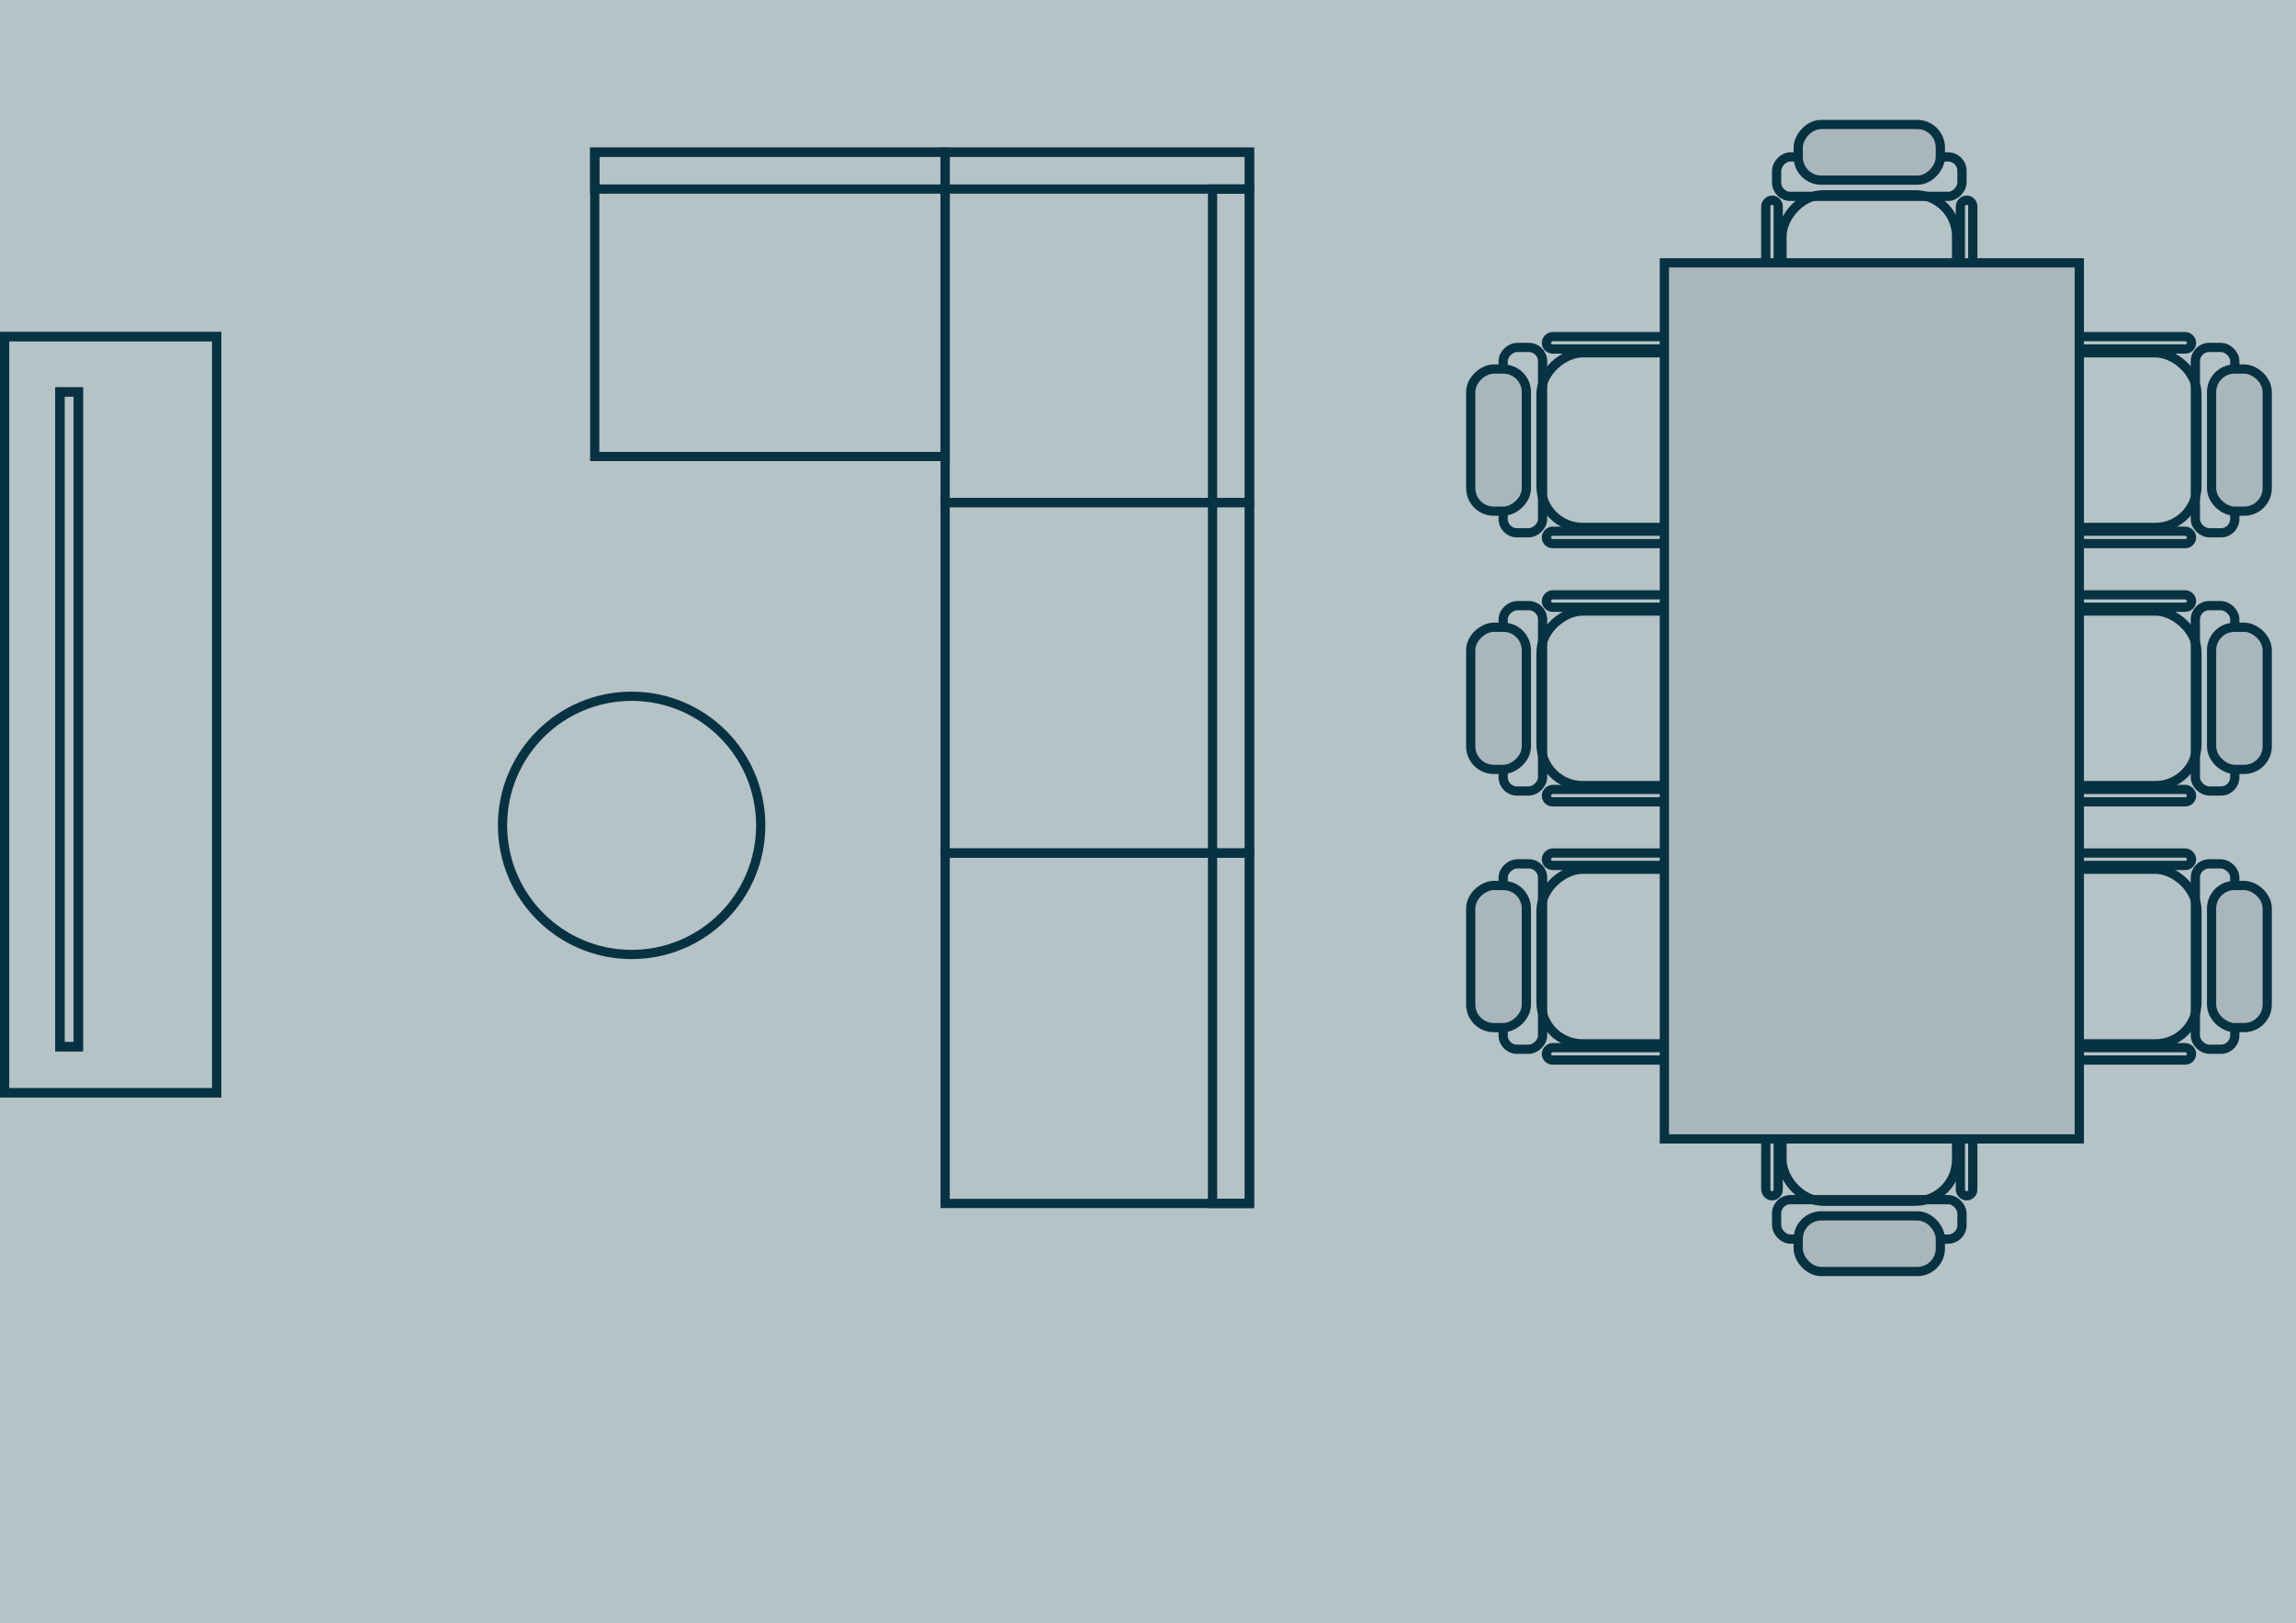 <?xml version="1.0" encoding="UTF-8"?> <svg xmlns="http://www.w3.org/2000/svg" width="249" height="176" viewBox="0 0 249 176" fill="none"><rect width="249" height="176" fill="#073242" fill-opacity="0.3"></rect><rect x="-0.5" y="0.5" width="20.103" height="4.276" rx="1.5" transform="matrix(-1 8.74228e-08 8.74228e-08 1 212.276 16.517)" stroke="#073242"></rect><rect x="-0.5" y="0.5" width="1.345" height="15.414" rx="0.672" transform="matrix(-1 8.74228e-08 8.74228e-08 1 213.448 21.207)" stroke="#073242"></rect><rect x="-0.5" y="0.5" width="1.345" height="15.414" rx="0.672" transform="matrix(-1 8.74228e-08 8.74228e-08 1 192.345 21.207)" stroke="#073242"></rect><rect x="-0.5" y="0.5" width="15.414" height="6.034" rx="2.5" transform="matrix(-1 8.74228e-08 8.74228e-08 1 209.931 13)" fill="#A9B6BB" stroke="#073242"></rect><rect x="-0.5" y="0.5" width="18.931" height="17.759" rx="4.5" transform="matrix(-1 8.74228e-08 8.74228e-08 1 211.689 20.621)" stroke="#073242"></rect><rect x="212.776" y="134.362" width="20.103" height="4.276" rx="1.5" transform="rotate(-180 212.776 134.362)" stroke="#073242"></rect><rect x="213.948" y="129.672" width="1.345" height="15.414" rx="0.672" transform="rotate(-180 213.948 129.672)" stroke="#073242"></rect><rect x="192.845" y="129.672" width="1.345" height="15.414" rx="0.672" transform="rotate(-180 192.845 129.672)" stroke="#073242"></rect><rect x="210.431" y="137.879" width="15.414" height="6.034" rx="2.5" transform="rotate(-180 210.431 137.879)" fill="#A9B6BB" stroke="#073242"></rect><rect x="212.189" y="130.259" width="18.931" height="17.759" rx="4.5" transform="rotate(-180 212.189 130.259)" stroke="#073242"></rect><rect x="-0.5" y="-0.5" width="20.103" height="4.276" rx="1.5" transform="matrix(4.37114e-08 -1 -1 -4.37114e-08 241.862 85.276)" stroke="#073242"></rect><rect x="-0.5" y="-0.5" width="1.345" height="15.414" rx="0.672" transform="matrix(4.37114e-08 -1 -1 -4.37114e-08 237.172 86.448)" stroke="#073242"></rect><rect x="-0.5" y="-0.5" width="1.345" height="15.414" rx="0.672" transform="matrix(4.37114e-08 -1 -1 -4.37114e-08 237.172 65.345)" stroke="#073242"></rect><rect x="-0.5" y="-0.5" width="15.414" height="6.034" rx="2.5" transform="matrix(4.37114e-08 -1 -1 -4.37114e-08 245.379 82.931)" fill="#A9B6BB" stroke="#073242"></rect><rect x="-0.5" y="-0.5" width="18.931" height="17.759" rx="4.5" transform="matrix(4.37114e-08 -1 -1 -4.37114e-08 237.759 84.689)" stroke="#073242"></rect><rect x="163.017" y="57.776" width="20.103" height="4.276" rx="1.5" transform="rotate(-90 163.017 57.776)" stroke="#073242"></rect><rect x="167.707" y="58.948" width="1.345" height="15.414" rx="0.672" transform="rotate(-90 167.707 58.948)" stroke="#073242"></rect><rect x="167.707" y="37.845" width="1.345" height="15.414" rx="0.672" transform="rotate(-90 167.707 37.845)" stroke="#073242"></rect><rect x="159.5" y="55.431" width="15.414" height="6.034" rx="2.5" transform="rotate(-90 159.5 55.431)" fill="#A9B6BB" stroke="#073242"></rect><rect x="167.121" y="57.19" width="18.931" height="17.759" rx="4.5" transform="rotate(-90 167.121 57.19)" stroke="#073242"></rect><rect x="-0.5" y="-0.5" width="20.103" height="4.276" rx="1.5" transform="matrix(4.37114e-08 -1 -1 -4.37114e-08 241.862 57.276)" stroke="#073242"></rect><rect x="-0.5" y="-0.5" width="1.345" height="15.414" rx="0.672" transform="matrix(4.37114e-08 -1 -1 -4.37114e-08 237.172 58.448)" stroke="#073242"></rect><rect x="-0.5" y="-0.5" width="1.345" height="15.414" rx="0.672" transform="matrix(4.37114e-08 -1 -1 -4.37114e-08 237.172 37.345)" stroke="#073242"></rect><rect x="-0.5" y="-0.5" width="15.414" height="6.034" rx="2.5" transform="matrix(4.37114e-08 -1 -1 -4.37114e-08 245.379 54.931)" fill="#A9B6BB" stroke="#073242"></rect><rect x="-0.5" y="-0.5" width="18.931" height="17.759" rx="4.5" transform="matrix(4.37114e-08 -1 -1 -4.37114e-08 237.759 56.69)" stroke="#073242"></rect><rect x="163.017" y="85.776" width="20.103" height="4.276" rx="1.5" transform="rotate(-90 163.017 85.776)" stroke="#073242"></rect><rect x="167.707" y="86.948" width="1.345" height="15.414" rx="0.672" transform="rotate(-90 167.707 86.948)" stroke="#073242"></rect><rect x="167.707" y="65.845" width="1.345" height="15.414" rx="0.672" transform="rotate(-90 167.707 65.845)" stroke="#073242"></rect><rect x="159.5" y="83.431" width="15.414" height="6.034" rx="2.5" transform="rotate(-90 159.5 83.431)" fill="#A9B6BB" stroke="#073242"></rect><rect x="167.121" y="85.189" width="18.931" height="17.759" rx="4.5" transform="rotate(-90 167.121 85.189)" stroke="#073242"></rect><rect x="163.017" y="113.776" width="20.103" height="4.276" rx="1.5" transform="rotate(-90 163.017 113.776)" stroke="#073242"></rect><rect x="167.707" y="114.948" width="1.345" height="15.414" rx="0.672" transform="rotate(-90 167.707 114.948)" stroke="#073242"></rect><rect x="167.707" y="93.845" width="1.345" height="15.414" rx="0.672" transform="rotate(-90 167.707 93.845)" stroke="#073242"></rect><rect x="159.5" y="111.431" width="15.414" height="6.034" rx="2.5" transform="rotate(-90 159.5 111.431)" fill="#A9B6BB" stroke="#073242"></rect><rect x="167.121" y="113.189" width="18.931" height="17.759" rx="4.5" transform="rotate(-90 167.121 113.189)" stroke="#073242"></rect><rect x="-0.5" y="-0.5" width="20.103" height="4.276" rx="1.5" transform="matrix(4.37114e-08 -1 -1 -4.37114e-08 241.862 113.276)" stroke="#073242"></rect><rect x="-0.5" y="-0.5" width="1.345" height="15.414" rx="0.672" transform="matrix(4.37114e-08 -1 -1 -4.37114e-08 237.172 114.448)" stroke="#073242"></rect><rect x="-0.5" y="-0.5" width="1.345" height="15.414" rx="0.672" transform="matrix(4.37114e-08 -1 -1 -4.37114e-08 237.172 93.345)" stroke="#073242"></rect><rect x="-0.5" y="-0.5" width="15.414" height="6.034" rx="2.5" transform="matrix(4.37114e-08 -1 -1 -4.37114e-08 245.379 110.931)" fill="#A9B6BB" stroke="#073242"></rect><rect x="-0.5" y="-0.5" width="18.931" height="17.759" rx="4.5" transform="matrix(4.37114e-08 -1 -1 -4.37114e-08 237.759 112.689)" stroke="#073242"></rect><rect x="180.5" y="28.5" width="45" height="95" fill="#A9B6BB" stroke="#073242"></rect><rect x="102.5" y="92.5" width="33" height="38" stroke="#073242"></rect><rect x="102.5" y="54.5" width="33" height="38" stroke="#073242"></rect><rect x="102.5" y="16.5" width="33" height="38" stroke="#073242"></rect><rect x="64.5" y="49.5" width="33" height="38" transform="rotate(-90 64.5 49.5)" stroke="#073242"></rect><rect x="64.5" y="20.5" width="4" height="71" transform="rotate(-90 64.5 20.5)" stroke="#073242"></rect><rect x="131.5" y="20.5" width="4" height="110" stroke="#073242"></rect><circle cx="68.5" cy="89.5" r="14" stroke="#073242"></circle><rect x="0.5" y="36.5" width="23" height="82" stroke="#073242"></rect><rect x="0.5" y="36.5" width="23" height="82" stroke="#073242"></rect><rect x="6.5" y="42.5" width="2" height="71" stroke="#073242"></rect><rect x="6.5" y="42.5" width="2" height="71" stroke="#073242"></rect></svg> 